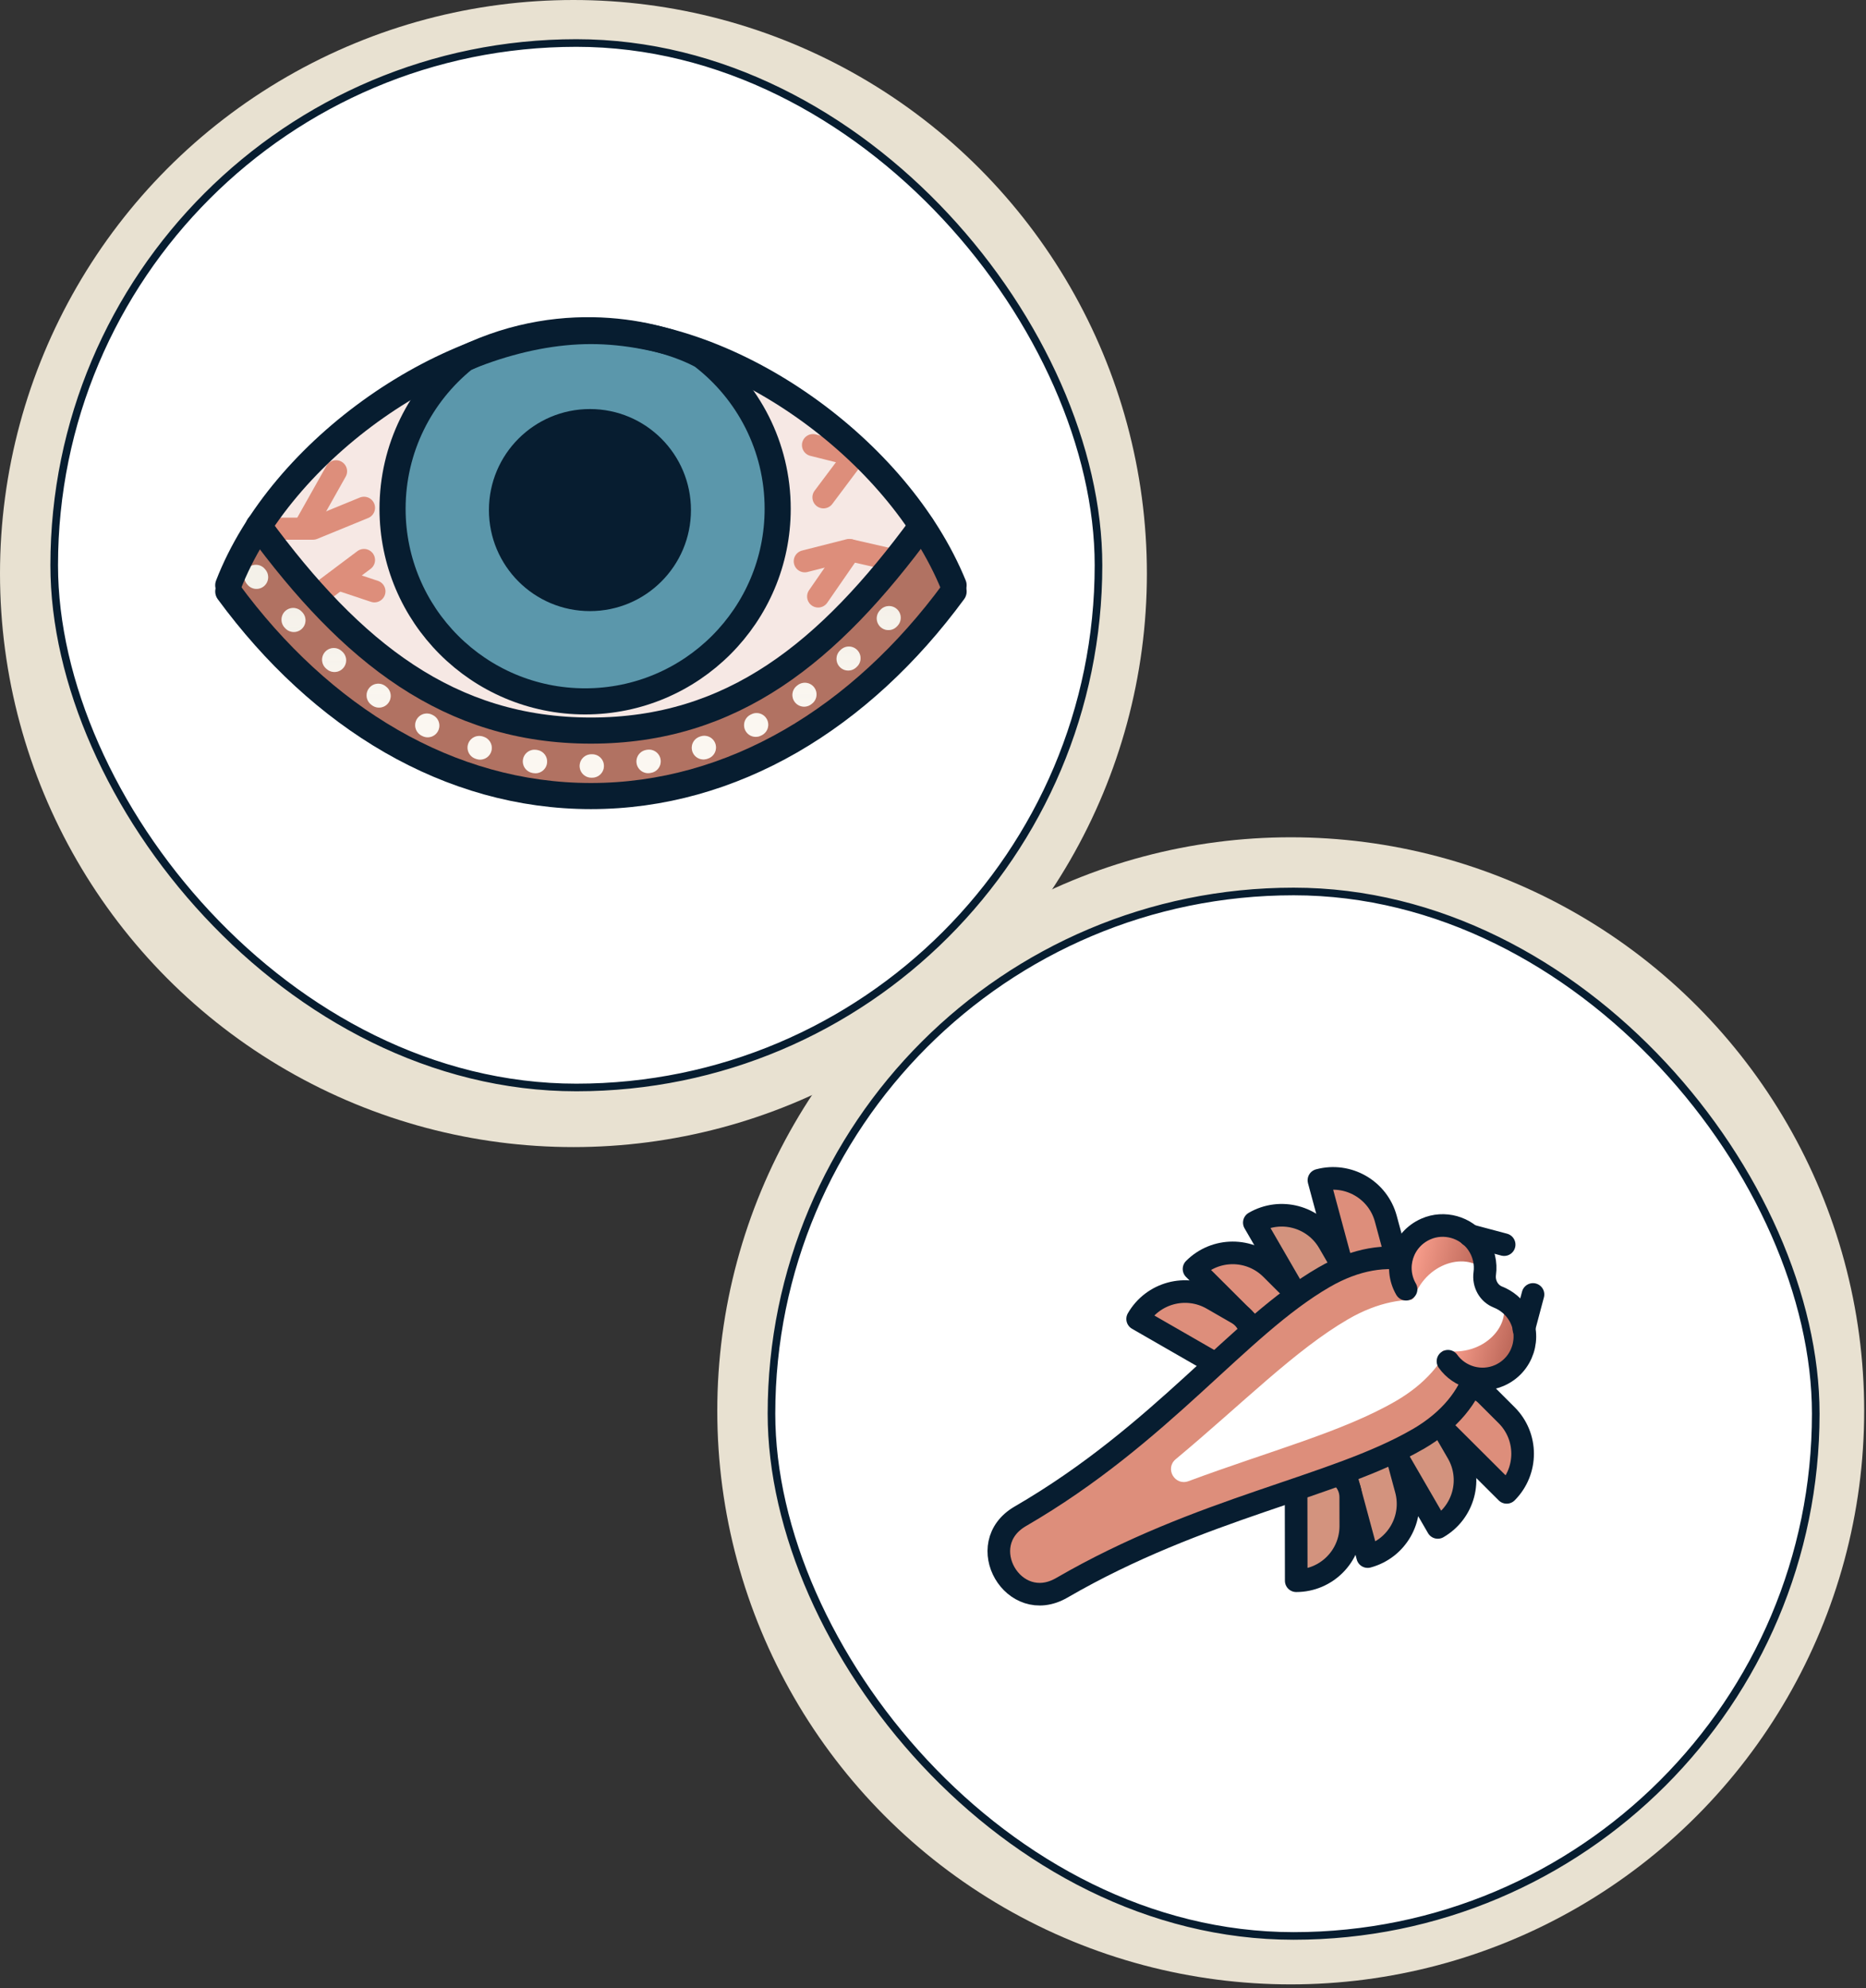<svg width="245" height="261" viewBox="0 0 245 261" fill="none" xmlns="http://www.w3.org/2000/svg">
<rect x="0" y="0" width="245" height="261" fill="#333333" stroke="none"/>
<circle cx="75.292" cy="75.292" r="75.292" transform="rotate(-180 75.292 75.292)" fill="#E8E1D1"/>
<circle cx="169.469" cy="185.207" r="75.292" transform="rotate(-180 169.469 185.207)" fill="#E8E1D1"/>
<rect x="7.117" y="5.646" width="137.112" height="137.112" rx="68.556" fill="white"/>
<rect x="7.117" y="5.646" width="137.112" height="137.112" rx="68.556" stroke="#071D30"/>
<path d="M29.969 77.627L34.082 70.087C38.881 78.999 56.704 97.508 76.585 96.822C101.304 95.97 116.574 78.313 121.144 70.087L124.572 77.627C118.402 87.225 99.893 105.734 74.528 105.049C54.236 104.5 36.367 86.539 29.969 77.627Z" fill="#DD8E7B"/>
<path d="M29.969 77.627L34.082 70.087C38.881 78.999 56.704 97.508 76.585 96.822C101.304 95.97 116.574 78.313 121.144 70.087L124.572 77.627C118.402 87.225 99.893 105.734 74.528 105.049C54.236 104.5 36.367 86.539 29.969 77.627Z" fill="black" fill-opacity="0.2"/>
<path d="M72.472 44.722C50.535 46.916 38.652 62.089 35.453 69.401C46.422 85.854 68.359 100.25 88.239 94.766C104.143 90.378 115.888 75.114 119.773 68.03C113.146 59.347 94.409 42.529 72.472 44.722Z" fill="#F6E8E4"/>
<path d="M108.117 65.288L112.23 59.804" stroke="#DD8E7B" stroke-width="2.902" stroke-linecap="round" stroke-linejoin="round"/>
<path d="M112.228 59.803L106.744 58.432" stroke="#DD8E7B" stroke-width="2.902" stroke-linecap="round" stroke-linejoin="round"/>
<path d="M105.665 73.681L111.493 72.2L116.968 73.451" stroke="#DD8E7B" stroke-width="2.902" stroke-linecap="round" stroke-linejoin="round"/>
<path d="M111.621 72.229L107.421 78.302" stroke="#DD8E7B" stroke-width="2.902" stroke-linecap="round" stroke-linejoin="round"/>
<path d="M47.791 73.514L42.307 77.627" stroke="#DD8E7B" stroke-width="2.902" stroke-linecap="round" stroke-linejoin="round"/>
<path d="M45.047 76.256L49.16 77.627" stroke="#DD8E7B" stroke-width="2.902" stroke-linecap="round" stroke-linejoin="round"/>
<path d="M47.791 66.659L41.101 69.401H34.081" stroke="#DD8E7B" stroke-width="2.902" stroke-linecap="round" stroke-linejoin="round"/>
<path d="M40.178 68.874L44.121 61.866" stroke="#DD8E7B" stroke-width="2.902" stroke-linecap="round" stroke-linejoin="round"/>
<path d="M76.824 92.073C62.857 92.073 51.541 80.754 51.541 66.79C51.541 58.837 55.212 51.742 60.952 47.107C74.552 40.505 87.437 44.086 92.179 46.701C98.215 51.322 102.107 58.601 102.107 66.79C102.107 80.754 90.791 92.073 76.824 92.073Z" fill="#5B97AB" stroke="#071D30" stroke-width="3.428" stroke-linecap="round" stroke-linejoin="round"/>
<path d="M64.195 66.96C64.195 59.634 70.132 53.697 77.458 53.697C84.784 53.697 90.721 59.634 90.721 66.96C90.721 74.286 84.784 80.223 77.458 80.223C70.132 80.223 64.195 74.286 64.195 66.96Z" fill="#071D30"/>
<path d="M29.972 77.642C42.158 94.243 58.991 104.503 77.588 104.503C96.186 104.503 113.018 94.243 125.205 77.642" stroke="#071D30" stroke-width="3.428" stroke-linecap="round" stroke-linejoin="round"/>
<path d="M33.966 69.048C46.152 85.648 58.992 95.908 77.589 95.908C96.186 95.908 108.827 85.648 121.014 69.048" stroke="#071D30" stroke-width="3.428" stroke-linecap="round" stroke-linejoin="round"/>
<path d="M33.597 75.679C40.923 84.645 55.174 100.554 77.591 100.554C98.699 100.554 112.024 87.135 121.385 75.679" stroke="white" stroke-width="3.069" stroke-linecap="round" stroke-linejoin="round" stroke-dasharray="0.12 7.37"/>
<path d="M33.597 75.679C40.923 84.645 55.174 100.554 77.591 100.554C98.699 100.554 112.024 87.135 121.385 75.679" stroke="url(#paint0_linear_5511_15782)" stroke-width="3.069" stroke-linecap="round" stroke-linejoin="round" stroke-dasharray="0.12 7.37"/>
<path d="M125.202 76.828C117.876 58.921 96.183 43.456 77.585 43.456C58.988 43.456 36.887 58.921 29.969 76.828" stroke="#071D30" stroke-width="3.428" stroke-linecap="round" stroke-linejoin="round"/>
<rect x="101.291" y="117.029" width="137.112" height="137.112" rx="68.556" fill="white"/>
<rect x="101.291" y="117.029" width="137.112" height="137.112" rx="68.556" stroke="#071D30"/>
<path d="M190.115 178.696C191.622 180.818 194.474 181.614 196.861 180.565C199.961 179.21 201.109 175.506 199.461 172.662C198.807 171.532 197.807 170.717 196.682 170.273C195.458 169.794 194.766 168.502 194.943 167.197C195.13 165.851 194.824 164.427 193.96 163.206C192.453 161.084 189.593 160.286 187.214 161.337C184.112 162.701 182.966 166.396 184.614 169.24" fill="#148196"/>
<path d="M179.245 189.351C177.332 189.869 176.196 191.837 176.713 193.749L179.57 204.339C183.393 203.312 185.658 199.374 184.622 195.549L183.633 191.889C183.115 189.976 181.147 188.84 179.234 189.357" fill="#D3937E"/>
<path d="M179.245 189.351C177.332 189.869 176.196 191.837 176.713 193.749L179.57 204.339C183.393 203.312 185.658 199.374 184.622 195.549L183.633 191.889C183.115 189.976 181.147 188.84 179.234 189.357L179.245 189.351Z" stroke="#071D30" stroke-width="2.969" stroke-linecap="round" stroke-linejoin="round"/>
<path d="M184.582 186.115C182.866 187.109 182.282 189.305 183.276 191.02L188.776 200.512C192.206 198.524 193.373 194.141 191.385 190.711L189.484 187.429C188.49 185.714 186.295 185.13 184.588 186.126" fill="#D3937E"/>
<path d="M184.582 186.115C182.866 187.109 182.282 189.305 183.276 191.02L188.776 200.512C192.206 198.524 193.373 194.141 191.385 190.711L189.484 187.429C188.49 185.714 186.295 185.13 184.588 186.126L184.582 186.115Z" stroke="#071D30" stroke-width="2.969" stroke-linecap="round" stroke-linejoin="round"/>
<path d="M190.044 183.092C188.644 184.494 188.652 186.766 190.054 188.166L197.821 195.91C200.613 193.104 200.615 188.564 197.809 185.772L195.125 183.093C193.723 181.693 191.451 181.7 190.051 183.102" fill="#DD8E7B"/>
<path d="M190.044 183.092C188.644 184.494 188.652 186.766 190.054 188.166L197.821 195.91C200.613 193.104 200.615 188.564 197.809 185.772L195.125 183.093C193.723 181.693 191.451 181.7 190.051 183.102L190.044 183.092Z" stroke="#071D30" stroke-width="2.969" stroke-linecap="round" stroke-linejoin="round"/>
<path d="M173.751 192.953C171.768 192.957 170.168 194.567 170.174 196.542L170.19 207.51C174.156 207.503 177.354 204.291 177.355 200.328L177.348 196.533C177.344 194.55 175.734 192.95 173.759 192.955" fill="#D3937E"/>
<path d="M173.751 192.953C171.768 192.957 170.168 194.567 170.174 196.542L170.19 207.51C174.156 207.503 177.354 204.291 177.355 200.328L177.348 196.533C177.344 194.55 175.734 192.95 173.759 192.955L173.751 192.953Z" stroke="#071D30" stroke-width="2.969" stroke-linecap="round" stroke-linejoin="round"/>
<path d="M169.614 174.318C168.214 175.72 165.942 175.728 164.539 174.327L156.772 166.583C159.564 163.777 164.107 163.77 166.913 166.563L169.597 169.241C170.999 170.641 171.006 172.914 169.606 174.316" fill="#DD8E7B"/>
<path d="M169.614 174.318C168.214 175.72 165.942 175.728 164.539 174.327L156.772 166.583C159.564 163.777 164.107 163.77 166.913 166.563L169.597 169.241C170.999 170.641 171.006 172.914 169.606 174.316L169.614 174.318Z" stroke="#071D30" stroke-width="2.969" stroke-linecap="round" stroke-linejoin="round"/>
<path d="M175.084 171.298C173.369 172.291 171.173 171.707 170.179 169.992L164.688 160.502C168.118 158.514 172.501 159.681 174.489 163.112L176.39 166.393C177.384 168.108 176.799 170.304 175.086 171.289" fill="#D3937E"/>
<path d="M175.084 171.298C173.369 172.291 171.173 171.707 170.179 169.992L164.688 160.502C168.118 158.514 172.501 159.681 174.489 163.112L176.39 166.393C177.384 168.108 176.799 170.304 175.086 171.289L175.084 171.298Z" stroke="#071D30" stroke-width="2.969" stroke-linecap="round" stroke-linejoin="round"/>
<path d="M180.424 168.061C178.511 168.579 176.543 167.443 176.026 165.53L173.169 154.94C176.992 153.913 180.93 156.178 181.957 160.001L182.947 163.661C183.465 165.574 182.328 167.541 180.416 168.059" fill="#DD8E7B"/>
<path d="M180.424 168.061C178.511 168.579 176.543 167.443 176.026 165.53L173.169 154.94C176.992 153.913 180.93 156.178 181.957 160.001L182.947 163.661C183.465 165.574 182.328 167.541 180.416 168.059L180.424 168.061Z" stroke="#071D30" stroke-width="2.969" stroke-linecap="round" stroke-linejoin="round"/>
<path d="M163.768 177.294C162.779 179.013 160.587 179.6 158.876 178.613L149.368 173.145C151.344 169.716 155.723 168.53 159.162 170.5L162.451 172.394C164.17 173.383 164.757 175.575 163.77 177.286" fill="#DD8E7B"/>
<path d="M163.768 177.294C162.779 179.013 160.587 179.6 158.876 178.613L149.368 173.145C151.344 169.716 155.723 168.53 159.162 170.5L162.451 172.394C164.17 173.383 164.757 175.575 163.77 177.286L163.768 177.294Z" stroke="#071D30" stroke-width="2.969" stroke-linecap="round" stroke-linejoin="round"/>
<path d="M186.164 188.925C175.159 195.302 157.711 197.827 139.407 208.441C133.069 212.114 127.63 202.729 133.96 199.054C152.616 188.236 162.529 174.217 173.84 167.67C190.864 157.805 203.188 179.06 186.162 188.933" fill="white"/>
<path d="M190.697 177.129C191.921 178.861 194.245 179.506 196.192 178.655L190.697 177.129Z" fill="#148196"/>
<path d="M193.968 175.56C192.888 176.029 191.721 176.115 190.62 175.885C189.496 178.82 187.151 181.673 183.263 183.927C176.296 187.964 166.757 190.46 156.048 194.438C154.249 195.104 152.898 192.771 154.375 191.551C163.152 184.239 170.061 177.204 177.028 173.167C180.916 170.914 184.558 170.298 187.663 170.782C188.011 169.713 188.657 168.74 189.61 168.039C191.451 166.673 193.772 166.652 195.59 167.64C195.62 166.648 195.395 165.633 194.858 164.706C193.21 161.862 189.434 161.019 186.709 163.032C185.767 163.727 185.11 164.706 184.762 165.775C181.657 165.291 178.015 165.907 174.127 168.16C163.122 174.537 152.254 188.419 133.944 199.022C131.134 200.643 130.646 203.387 131.518 205.629C131.534 205.669 131.545 205.699 131.561 205.739C131.626 205.901 131.693 206.054 131.778 206.211C131.825 206.305 131.882 206.392 131.93 206.486C131.985 206.582 132.035 206.667 132.092 206.755C132.189 206.898 132.286 207.04 132.394 207.177C132.421 207.211 132.44 207.243 132.469 207.269C133.982 209.132 136.605 210.073 139.407 208.45C157.711 197.836 175.159 195.31 186.164 188.934C190.052 186.68 192.398 183.827 193.522 180.892C194.623 181.122 195.787 181.045 196.87 180.567C199.971 179.204 201.117 175.509 199.469 172.664C198.932 171.737 198.172 171.04 197.288 170.57C197.239 172.647 196.069 174.642 193.968 175.56Z" fill="#DD8E7B"/>
<path d="M186.164 188.925C175.159 195.302 157.711 197.827 139.407 208.441C133.069 212.114 127.63 202.729 133.96 199.054C152.616 188.236 162.529 174.217 173.84 167.67C190.864 157.805 203.188 179.06 186.162 188.933L186.164 188.925Z" stroke="#071D30" stroke-width="2.969" stroke-linecap="round" stroke-linejoin="round"/>
<path d="M190.115 178.696C191.622 180.818 194.474 181.614 196.861 180.565C199.961 179.21 201.109 175.506 199.461 172.662C198.807 171.532 197.807 170.717 196.682 170.273C195.458 169.794 194.766 168.502 194.943 167.197C195.13 165.851 194.824 164.427 193.96 163.206C192.453 161.084 189.593 160.286 187.214 161.337C184.112 162.701 182.966 166.396 184.614 169.24" fill="white"/>
<path d="M190.114 178.696C191.621 180.818 194.473 181.614 196.86 180.565C199.96 179.21 201.108 175.506 199.46 172.662C198.892 171.682 198.067 170.957 197.12 170.489C198.732 173.738 194.892 178.212 189.578 177.292C189.578 177.292 188.751 177.387 190.114 178.696Z" fill="url(#paint1_linear_5511_15782)"/>
<path d="M191.908 161.478C191.895 161.628 191.91 161.776 191.889 161.924C191.706 163.217 192.405 164.52 193.628 165C194.095 165.178 194.53 165.438 194.935 165.744C194.826 164.868 194.526 163.995 193.968 163.216C193.431 162.46 192.711 161.881 191.917 161.481" fill="#148196"/>
<path d="M192.08 161.578C192.079 161.785 192.076 162.001 192.047 162.209C191.863 163.512 192.563 164.806 193.787 165.285C194.203 165.45 194.583 165.678 194.955 165.939C194.864 164.995 194.553 164.066 193.958 163.223C193.459 162.522 192.803 161.978 192.078 161.587" fill="#148196"/>
<path d="M184.648 169.249C183.556 166.886 184.284 164.017 186.382 162.467C189.107 160.454 192.883 161.297 194.531 164.141C195.099 165.121 195.317 166.197 195.252 167.252C193.235 164.238 187.444 165.345 185.6 170.412C185.6 170.412 185.106 171.083 184.648 169.249Z" fill="url(#paint2_linear_5511_15782)"/>
<path d="M190.115 178.696C191.622 180.818 194.474 181.614 196.861 180.565C199.961 179.21 201.109 175.506 199.461 172.662C198.807 171.532 197.807 170.717 196.682 170.273C195.458 169.794 194.766 168.502 194.943 167.197C195.13 165.851 194.824 164.427 193.96 163.206C192.453 161.084 189.593 160.286 187.214 161.337C184.112 162.701 182.966 166.396 184.614 169.24" stroke="#071D30" stroke-width="2.969" stroke-linecap="round" stroke-linejoin="round"/>
<path d="M192.98 162.188L197.49 163.388" stroke="#071D30" stroke-width="2.969" stroke-linecap="round" stroke-linejoin="round"/>
<path d="M200.077 174.438L201.277 169.929" stroke="#071D30" stroke-width="2.969" stroke-linecap="round" stroke-linejoin="round"/>
<defs>
<linearGradient id="paint0_linear_5511_15782" x1="81.545" y1="94.46" x2="81.531" y2="77.462" gradientUnits="userSpaceOnUse">
<stop stop-color="#EBD7B9" stop-opacity="0.2"/>
<stop offset="1" stop-color="#BEAA7D" stop-opacity="0.17"/>
</linearGradient>
<linearGradient id="paint1_linear_5511_15782" x1="190.178" y1="174.334" x2="200.007" y2="176.951" gradientUnits="userSpaceOnUse">
<stop stop-color="#FFA492"/>
<stop offset="1" stop-color="#B25E50"/>
</linearGradient>
<linearGradient id="paint2_linear_5511_15782" x1="184.457" y1="165.033" x2="195.089" y2="167.864" gradientUnits="userSpaceOnUse">
<stop stop-color="#FFA492"/>
<stop offset="1" stop-color="#B25E50"/>
</linearGradient>
</defs>
</svg>
